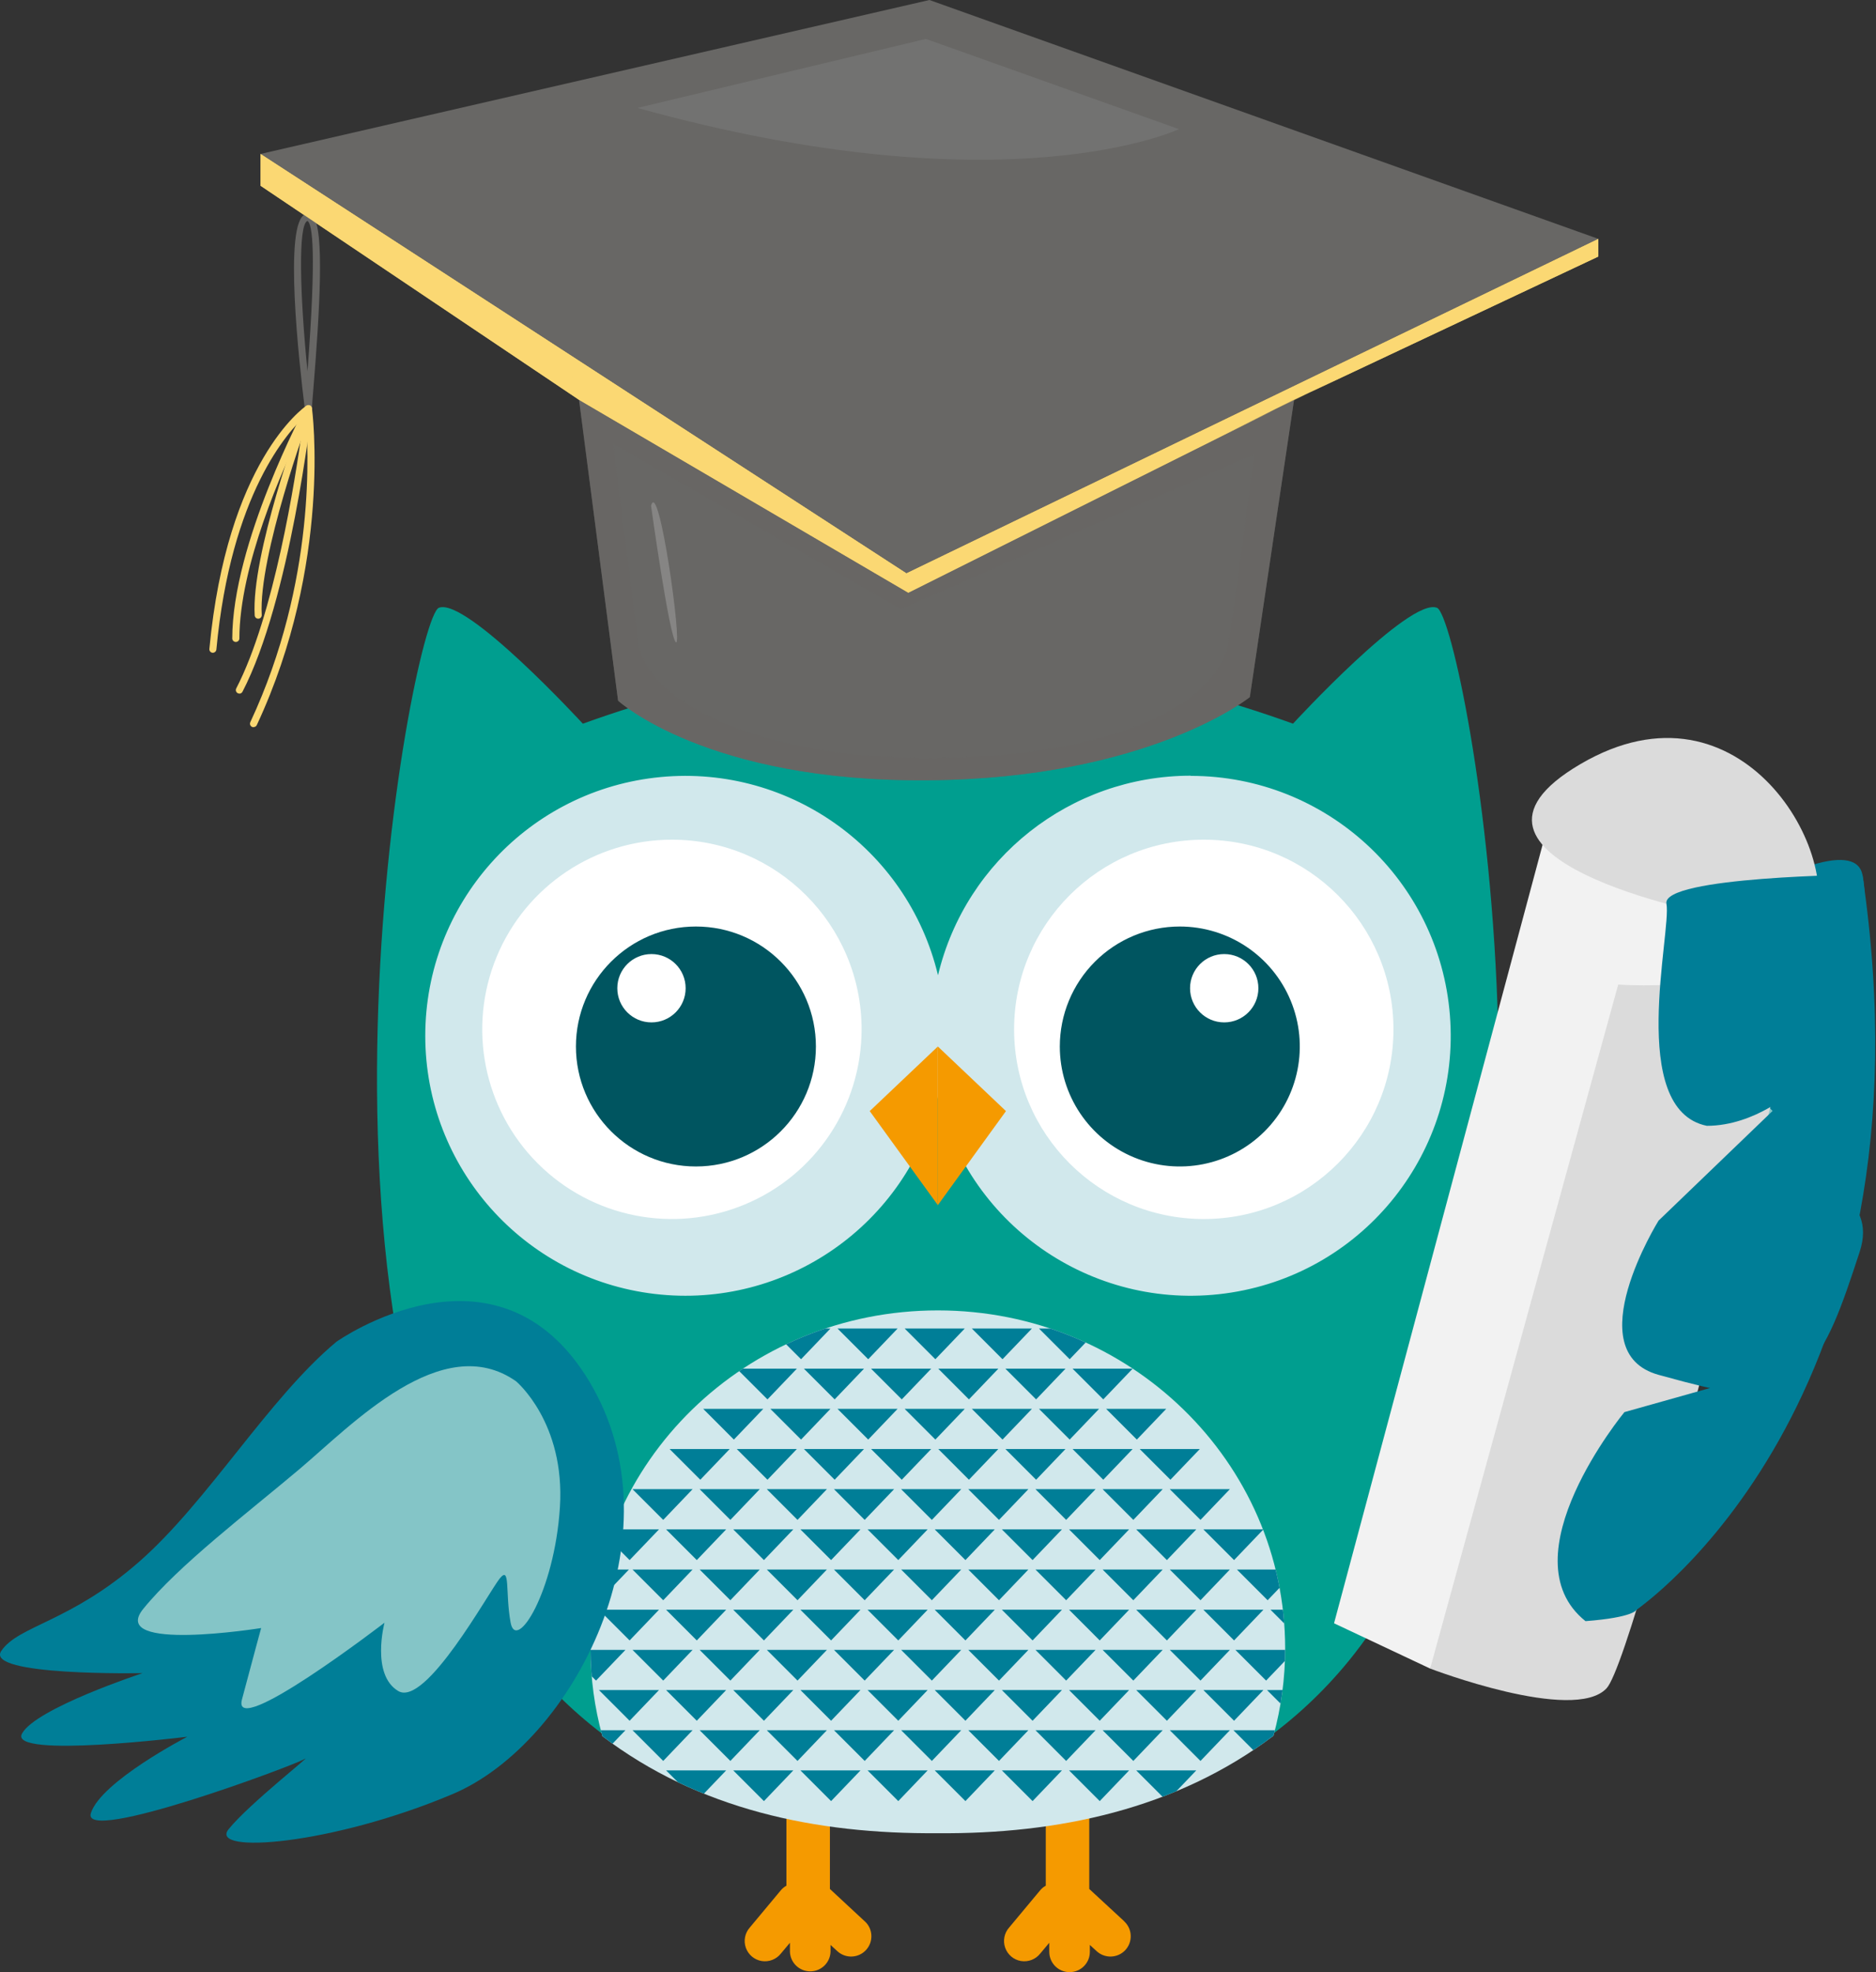 <?xml version="1.0" standalone="no"?><!DOCTYPE svg PUBLIC "-//W3C//DTD SVG 1.1//EN" "http://www.w3.org/Graphics/SVG/1.1/DTD/svg11.dtd"><svg height="635" node-id="1" sillyvg="true" template-height="635" template-width="604" version="1.1" viewBox="0 0 604 635" width="604" xmlns="http://www.w3.org/2000/svg" xmlns:xlink="http://www.w3.org/1999/xlink"><rect x="0" y="0" width="604" height="635" fill="#333333" stroke="none"/><defs node-id="167"><clipPath id="clip-path" node-id="5"><path d="M 410.00 558.88 C 412.50 549.73 413.77 540.29 413.77 530.80 C 413.77 470.67 363.71 421.91 301.95 421.91 C 240.19 421.91 190.13 470.67 190.13 530.80 C 190.13 540.33 191.41 549.81 193.94 559.00 C 224.94 582.56 262.50 590.55 301.94 590.24 C 340.40 590.56 378.68 582.54 410.00 558.88 Z" fill="#000000" fill-rule="nonzero" node-id="170" stroke="none" target-height="168.65" target-width="223.642" target-x="190.13" target-y="421.91"></path></clipPath></defs><g node-id="499"><g node-id="500"><g node-id="501"><path d="M 496.39 524.83 C 493.59 524.42 425.30 416.02 463.39 368.23 C 501.48 320.44 595.00 259.35 599.62 281.59 C 604.24 303.83 587.23 357.00 554.75 367.74 C 522.27 378.48 610.43 367.33 598.75 403.03 C 587.07 438.73 581.40 453.55 544.57 444.85 C 507.74 436.15 531.96 448.61 539.09 476.80 C 546.22 504.99 528.11 529.52 496.39 524.83 Z" fill="#007e97" fill-rule="nonzero" group-id="1,2,3" node-id="179" stroke="none" target-height="270.17" target-width="185.13" target-x="425.3" target-y="259.35"></path><g node-id="502"><path d="M 495.85 467.36 C 493.70 467.00 441.22 383.74 470.49 347.00 C 499.76 310.26 571.65 263.32 575.18 280.41 C 578.71 297.50 570.24 326.23 545.29 334.51 C 520.34 342.79 583.49 346.30 574.51 373.74 C 565.53 401.18 552.39 403.15 524.09 396.47 C 495.79 389.79 516.37 412.69 521.85 434.35 C 527.33 456.01 520.23 471.00 495.85 467.36 Z" fill="#a5d7d3" fill-opacity="0.8" fill-rule="nonzero" group-id="1,2,3,4" node-id="183" stroke="none" target-height="207.68" target-width="142.27" target-x="441.22" target-y="263.32"></path></g><path d="M 278.44 618.63 L 267.20 608.19 L 267.20 579.44 C 267.20 575.57 264.07 572.44 260.20 572.44 C 256.33 572.44 253.20 575.57 253.20 579.44 L 253.20 607.13 C 252.52 607.50 251.92 608.00 251.42 608.59 L 241.42 620.59 C 239.83 622.37 239.34 624.87 240.13 627.11 C 240.92 629.36 242.87 631.00 245.22 631.39 C 247.57 631.77 249.95 630.85 251.42 628.98 L 254.33 625.51 L 254.33 628.44 C 254.47 631.95 257.35 634.72 260.87 634.72 C 264.38 634.72 267.26 631.95 267.40 628.44 L 267.40 626.21 L 269.58 628.21 C 272.23 630.66 276.36 630.51 278.81 627.86 C 281.26 625.21 281.11 621.08 278.46 618.63 Z" fill="#f59a00" fill-rule="nonzero" group-id="1,2,3" node-id="186" stroke="none" target-height="62.284" target-width="41.926" target-x="239.336" target-y="572.44"></path><path d="M 362.00 618.63 L 350.70 608.19 L 350.70 579.44 C 350.70 575.57 347.57 572.44 343.70 572.44 C 339.83 572.44 336.70 575.57 336.70 579.44 L 336.70 607.13 C 336.02 607.50 335.42 608.00 334.92 608.59 L 324.92 620.59 C 323.33 622.37 322.84 624.87 323.63 627.11 C 324.42 629.36 326.37 631.00 328.72 631.39 C 331.07 631.77 333.45 630.85 334.92 628.98 L 337.83 625.51 L 337.83 628.44 C 337.83 632.05 340.75 634.97 344.36 634.97 C 347.97 634.97 350.89 632.05 350.89 628.44 L 350.89 626.21 L 353.07 628.21 C 355.72 630.66 359.85 630.51 362.31 627.87 C 364.76 625.22 364.61 621.08 361.96 618.63 Z" fill="#f59a00" fill-rule="nonzero" group-id="1,2,3" node-id="188" stroke="none" target-height="62.53" target-width="41.924" target-x="322.836" target-y="572.44"></path><path d="M 462.65 195.69 C 453.82 192.20 416.30 233.00 416.30 233.00 C 371.53 216.87 333.19 211.79 302.00 212.20 C 270.76 211.79 232.42 216.87 187.65 233.01 C 187.65 233.01 150.13 192.20 141.30 195.69 C 132.47 199.18 87.54 438.28 171.42 536.87 C 205.70 577.16 252.35 589.87 301.95 589.49 C 350.20 589.88 398.21 577.16 432.48 536.87 C 516.36 438.28 471.48 199.17 462.65 195.69 Z" fill="#009e8f" fill-rule="nonzero" group-id="1,2,3" node-id="190" stroke="none" target-height="397.68" target-width="428.82" target-x="87.54" target-y="192.2"></path><path d="M 383.34 249.75 C 344.63 249.79 311.00 276.36 302.00 314.00 C 292.12 272.74 252.93 245.41 210.80 250.39 C 168.67 255.36 136.92 291.08 136.92 333.50 C 136.92 375.92 168.67 411.64 210.80 416.61 C 252.93 421.59 292.12 394.26 302.00 353.00 C 312.18 395.48 353.31 422.98 396.45 416.16 C 439.60 409.34 470.24 370.49 466.82 326.95 C 463.40 283.40 427.07 249.81 383.39 249.81 Z" fill="#d1e8ec" fill-rule="nonzero" group-id="1,2,3" node-id="192" stroke="none" target-height="177.572" target-width="333.315" target-x="136.923" target-y="245.411"></path><path d="M 326.50 331.42 C 326.50 365.15 353.84 392.49 387.57 392.49 C 421.30 392.49 448.64 365.15 448.64 331.42 C 448.64 297.69 421.30 270.35 387.57 270.35 C 353.84 270.35 326.50 297.69 326.50 331.42 Z" fill="#ffffff" fill-rule="nonzero" group-id="1,2,3" node-id="194" stroke="none" target-height="122.14" target-width="122.14" target-x="326.5" target-y="270.35"></path><path d="M 341.22 336.94 C 341.22 352.57 350.63 366.65 365.07 372.63 C 379.51 378.61 396.12 375.30 407.17 364.25 C 418.22 353.20 421.52 336.58 415.54 322.15 C 409.55 307.72 395.47 298.31 379.84 298.31 C 369.60 298.31 359.77 302.38 352.53 309.63 C 345.29 316.87 341.22 326.70 341.22 336.94 Z" fill="#005560" fill-rule="nonzero" group-id="1,2,3" node-id="196" stroke="none" target-height="80.303" target-width="80.302" target-x="341.217" target-y="298.306"></path><path d="M 383.15 318.18 C 383.15 324.26 388.07 329.18 394.15 329.18 C 400.23 329.18 405.15 324.26 405.15 318.18 C 405.15 312.10 400.23 307.18 394.15 307.18 C 388.07 307.18 383.15 312.10 383.15 318.18 Z" fill="#ffffff" fill-rule="nonzero" group-id="1,2,3" node-id="198" stroke="none" target-height="22" target-width="22" target-x="383.15" target-y="307.18"></path><path d="M 277.40 331.42 C 277.40 356.12 262.52 378.39 239.70 387.84 C 216.88 397.29 190.61 392.07 173.14 374.60 C 155.68 357.13 150.46 330.86 159.91 308.04 C 169.37 285.22 191.64 270.35 216.34 270.35 C 250.06 270.36 277.40 297.70 277.40 331.42 Z" fill="#ffffff" fill-rule="nonzero" group-id="1,2,3" node-id="200" stroke="none" target-height="126.948" target-width="126.944" target-x="150.456" target-y="270.346"></path><path d="M 262.69 336.94 C 262.69 358.27 245.39 375.57 224.06 375.57 C 202.73 375.57 185.43 358.27 185.43 336.94 C 185.43 315.61 202.73 298.31 224.06 298.31 C 245.39 298.31 262.69 315.61 262.69 336.94 Z" fill="#005560" fill-rule="nonzero" group-id="1,2,3" node-id="202" stroke="none" target-height="77.26" target-width="77.26" target-x="185.43" target-y="298.31"></path><path d="M 220.75 318.18 C 220.75 324.26 215.83 329.18 209.75 329.18 C 203.67 329.18 198.75 324.26 198.75 318.18 C 198.75 312.10 203.67 307.18 209.75 307.18 C 215.83 307.18 220.75 312.10 220.75 318.18 Z" fill="#ffffff" fill-rule="nonzero" group-id="1,2,3" node-id="204" stroke="none" target-height="22" target-width="22" target-x="198.75" target-y="307.18"></path><path d="M 280.02 357.74 L 301.95 388.02 L 301.95 336.94 L 280.02 357.74 Z" fill="#f59a00" fill-rule="nonzero" group-id="1,2,3" node-id="206" stroke="none" target-height="51.08" target-width="21.93" target-x="280.02" target-y="336.94"></path><path d="M 301.95 336.94 L 301.95 388.02 L 323.88 357.74 L 301.95 336.94 Z" fill="#f59a00" fill-rule="nonzero" group-id="1,2,3" node-id="208" stroke="none" target-height="51.08" target-width="21.93" target-x="301.95" target-y="336.94"></path><path d="M 410.00 558.88 C 412.50 549.73 413.77 540.29 413.77 530.80 C 413.77 470.67 363.71 421.91 301.95 421.91 C 240.19 421.91 190.13 470.67 190.13 530.80 C 190.13 540.33 191.41 549.81 193.94 559.00 C 224.94 582.56 262.50 590.55 301.94 590.24 C 340.40 590.56 378.68 582.54 410.00 558.88 Z" fill="#d1e8ec" fill-rule="nonzero" group-id="1,2,3" node-id="210" stroke="none" target-height="168.65" target-width="223.642" target-x="190.13" target-y="421.91"></path><g node-id="503"><g clip-path="url(#clip-path)" group-id="1,2,3,5" node-id="212"><path d="M 256.56 466.54 L 237.21 466.54 L 247.10 476.43 L 256.56 466.54 Z" fill="#007e97" fill-rule="nonzero" group-id="1,2,3,5" node-id="214" stroke="none" target-height="9.89" target-width="19.35" target-x="237.21" target-y="466.54"></path><path d="M 278.18 466.54 L 258.83 466.54 L 268.72 476.43 L 278.18 466.54 Z" fill="#007e97" fill-rule="nonzero" group-id="1,2,3,5" node-id="216" stroke="none" target-height="9.89" target-width="19.35" target-x="258.83" target-y="466.54"></path><path d="M 299.81 466.54 L 280.45 466.54 L 290.34 476.43 L 299.81 466.54 Z" fill="#007e97" fill-rule="nonzero" group-id="1,2,3,5" node-id="218" stroke="none" target-height="9.89" target-width="19.36" target-x="280.45" target-y="466.54"></path><path d="M 321.43 466.54 L 302.08 466.54 L 311.96 476.43 L 321.43 466.54 Z" fill="#007e97" fill-rule="nonzero" group-id="1,2,3,5" node-id="220" stroke="none" target-height="9.89" target-width="19.35" target-x="302.08" target-y="466.54"></path><path d="M 343.05 466.54 L 323.70 466.54 L 333.59 476.43 L 343.05 466.54 Z" fill="#007e97" fill-rule="nonzero" group-id="1,2,3,5" node-id="222" stroke="none" target-height="9.89" target-width="19.35" target-x="323.7" target-y="466.54"></path><path d="M 364.67 466.54 L 345.32 466.54 L 355.21 476.43 L 364.67 466.54 Z" fill="#007e97" fill-rule="nonzero" group-id="1,2,3,5" node-id="224" stroke="none" target-height="9.89" target-width="19.35" target-x="345.32" target-y="466.54"></path><path d="M 386.30 466.54 L 366.94 466.54 L 376.83 476.43 L 386.30 466.54 Z" fill="#007e97" fill-rule="nonzero" group-id="1,2,3,5" node-id="226" stroke="none" target-height="9.89" target-width="19.36" target-x="366.94" target-y="466.54"></path><path d="M 234.94 466.54 L 215.58 466.54 L 225.47 476.43 L 234.94 466.54 Z" fill="#007e97" fill-rule="nonzero" group-id="1,2,3,5" node-id="228" stroke="none" target-height="9.89" target-width="19.36" target-x="215.58" target-y="466.54"></path><path d="M 267.37 453.61 L 248.02 453.61 L 257.91 463.50 L 267.37 453.61 Z" fill="#007e97" fill-rule="nonzero" group-id="1,2,3,5" node-id="230" stroke="none" target-height="9.89" target-width="19.35" target-x="248.02" target-y="453.61"></path><path d="M 288.99 453.61 L 269.64 453.61 L 279.53 463.50 L 288.99 453.61 Z" fill="#007e97" fill-rule="nonzero" group-id="1,2,3,5" node-id="232" stroke="none" target-height="9.89" target-width="19.35" target-x="269.64" target-y="453.61"></path><path d="M 310.62 453.61 L 291.26 453.61 L 301.15 463.50 L 310.62 453.61 Z" fill="#007e97" fill-rule="nonzero" group-id="1,2,3,5" node-id="234" stroke="none" target-height="9.89" target-width="19.36" target-x="291.26" target-y="453.61"></path><path d="M 332.24 453.61 L 312.89 453.61 L 322.77 463.50 L 332.24 453.61 Z" fill="#007e97" fill-rule="nonzero" group-id="1,2,3,5" node-id="236" stroke="none" target-height="9.89" target-width="19.35" target-x="312.89" target-y="453.61"></path><path d="M 353.86 453.61 L 334.51 453.61 L 344.40 463.50 L 353.86 453.61 Z" fill="#007e97" fill-rule="nonzero" group-id="1,2,3,5" node-id="238" stroke="none" target-height="9.89" target-width="19.35" target-x="334.51" target-y="453.61"></path><path d="M 375.48 453.61 L 356.13 453.61 L 366.02 463.50 L 375.48 453.61 Z" fill="#007e97" fill-rule="nonzero" group-id="1,2,3,5" node-id="240" stroke="none" target-height="9.89" target-width="19.35" target-x="356.13" target-y="453.61"></path><path d="M 245.75 453.61 L 226.40 453.61 L 236.28 463.50 L 245.75 453.61 Z" fill="#007e97" fill-rule="nonzero" group-id="1,2,3,5" node-id="242" stroke="none" target-height="9.89" target-width="19.35" target-x="226.4" target-y="453.61"></path><path d="M 418.73 453.61 L 399.38 453.61 L 409.27 463.50 L 418.73 453.61 Z" fill="#007e97" fill-rule="nonzero" group-id="1,2,3,5" node-id="244" stroke="none" target-height="9.89" target-width="19.35" target-x="399.38" target-y="453.61"></path><path d="M 245.75 427.74 L 226.40 427.74 L 236.28 437.63 L 245.75 427.74 Z" fill="#007e97" fill-rule="nonzero" group-id="1,2,3,5" node-id="246" stroke="none" target-height="9.89" target-width="19.35" target-x="226.4" target-y="427.74"></path><path d="M 267.37 427.74 L 248.02 427.74 L 257.91 437.63 L 267.37 427.74 Z" fill="#007e97" fill-rule="nonzero" group-id="1,2,3,5" node-id="248" stroke="none" target-height="9.89" target-width="19.35" target-x="248.02" target-y="427.74"></path><path d="M 289.00 427.74 L 269.64 427.74 L 279.53 437.63 L 289.00 427.74 Z" fill="#007e97" fill-rule="nonzero" group-id="1,2,3,5" node-id="250" stroke="none" target-height="9.89" target-width="19.36" target-x="269.64" target-y="427.74"></path><path d="M 310.62 427.74 L 291.26 427.74 L 301.15 437.63 L 310.62 427.74 Z" fill="#007e97" fill-rule="nonzero" group-id="1,2,3,5" node-id="252" stroke="none" target-height="9.89" target-width="19.36" target-x="291.26" target-y="427.74"></path><path d="M 332.24 427.74 L 312.89 427.74 L 322.77 437.63 L 332.24 427.74 Z" fill="#007e97" fill-rule="nonzero" group-id="1,2,3,5" node-id="254" stroke="none" target-height="9.89" target-width="19.35" target-x="312.89" target-y="427.74"></path><path d="M 353.86 427.74 L 334.51 427.74 L 344.40 437.63 L 353.86 427.74 Z" fill="#007e97" fill-rule="nonzero" group-id="1,2,3,5" node-id="256" stroke="none" target-height="9.89" target-width="19.35" target-x="334.51" target-y="427.74"></path><path d="M 375.48 427.74 L 356.13 427.74 L 366.02 437.63 L 375.48 427.74 Z" fill="#007e97" fill-rule="nonzero" group-id="1,2,3,5" node-id="258" stroke="none" target-height="9.89" target-width="19.35" target-x="356.13" target-y="427.74"></path><path d="M 224.12 427.74 L 204.77 427.74 L 214.66 437.63 L 224.12 427.74 Z" fill="#007e97" fill-rule="nonzero" group-id="1,2,3,5" node-id="260" stroke="none" target-height="9.89" target-width="19.35" target-x="204.77" target-y="427.74"></path><path d="M 418.73 427.74 L 399.38 427.74 L 409.27 437.63 L 418.73 427.74 Z" fill="#007e97" fill-rule="nonzero" group-id="1,2,3,5" node-id="262" stroke="none" target-height="9.89" target-width="19.35" target-x="399.38" target-y="427.74"></path><path d="M 397.11 427.74 L 377.76 427.74 L 387.65 437.63 L 397.11 427.74 Z" fill="#007e97" fill-rule="nonzero" group-id="1,2,3,5" node-id="264" stroke="none" target-height="9.89" target-width="19.35" target-x="377.76" target-y="427.74"></path><path d="M 256.56 440.67 L 237.21 440.67 L 247.10 450.56 L 256.56 440.67 Z" fill="#007e97" fill-rule="nonzero" group-id="1,2,3,5" node-id="266" stroke="none" target-height="9.89" target-width="19.35" target-x="237.21" target-y="440.67"></path><path d="M 278.18 440.67 L 258.83 440.67 L 268.72 450.56 L 278.18 440.67 Z" fill="#007e97" fill-rule="nonzero" group-id="1,2,3,5" node-id="268" stroke="none" target-height="9.89" target-width="19.35" target-x="258.83" target-y="440.67"></path><path d="M 299.81 440.67 L 280.45 440.67 L 290.34 450.56 L 299.81 440.67 Z" fill="#007e97" fill-rule="nonzero" group-id="1,2,3,5" node-id="270" stroke="none" target-height="9.89" target-width="19.36" target-x="280.45" target-y="440.67"></path><path d="M 321.43 440.67 L 302.08 440.67 L 311.96 450.56 L 321.43 440.67 Z" fill="#007e97" fill-rule="nonzero" group-id="1,2,3,5" node-id="272" stroke="none" target-height="9.89" target-width="19.35" target-x="302.08" target-y="440.67"></path><path d="M 343.05 440.67 L 323.70 440.67 L 333.59 450.56 L 343.05 440.67 Z" fill="#007e97" fill-rule="nonzero" group-id="1,2,3,5" node-id="274" stroke="none" target-height="9.89" target-width="19.35" target-x="323.7" target-y="440.67"></path><path d="M 364.67 440.67 L 345.32 440.67 L 355.21 450.56 L 364.67 440.67 Z" fill="#007e97" fill-rule="nonzero" group-id="1,2,3,5" node-id="276" stroke="none" target-height="9.89" target-width="19.35" target-x="345.32" target-y="440.67"></path><path d="M 234.94 440.67 L 215.58 440.67 L 225.47 450.56 L 234.94 440.67 Z" fill="#007e97" fill-rule="nonzero" group-id="1,2,3,5" node-id="278" stroke="none" target-height="9.89" target-width="19.36" target-x="215.58" target-y="440.67"></path><path d="M 429.54 440.67 L 410.19 440.67 L 420.08 450.56 L 429.54 440.67 Z" fill="#007e97" fill-rule="nonzero" group-id="1,2,3,5" node-id="280" stroke="none" target-height="9.89" target-width="19.35" target-x="410.19" target-y="440.67"></path><path d="M 407.92 440.67 L 388.57 440.67 L 398.46 450.56 L 407.92 440.67 Z" fill="#007e97" fill-rule="nonzero" group-id="1,2,3,5" node-id="282" stroke="none" target-height="9.89" target-width="19.35" target-x="388.57" target-y="440.67"></path><path d="M 255.42 518.28 L 236.07 518.28 L 245.96 528.17 L 255.42 518.28 Z" fill="#007e97" fill-rule="nonzero" group-id="1,2,3,5" node-id="284" stroke="none" target-height="9.89" target-width="19.35" target-x="236.07" target-y="518.28"></path><path d="M 277.04 518.28 L 257.69 518.28 L 267.58 528.17 L 277.04 518.28 Z" fill="#007e97" fill-rule="nonzero" group-id="1,2,3,5" node-id="286" stroke="none" target-height="9.89" target-width="19.35" target-x="257.69" target-y="518.28"></path><path d="M 298.67 518.28 L 279.32 518.28 L 289.21 528.17 L 298.67 518.28 Z" fill="#007e97" fill-rule="nonzero" group-id="1,2,3,5" node-id="288" stroke="none" target-height="9.89" target-width="19.35" target-x="279.32" target-y="518.28"></path><path d="M 320.29 518.28 L 300.94 518.28 L 310.83 528.17 L 320.29 518.28 Z" fill="#007e97" fill-rule="nonzero" group-id="1,2,3,5" node-id="290" stroke="none" target-height="9.89" target-width="19.35" target-x="300.94" target-y="518.28"></path><path d="M 341.91 518.28 L 322.56 518.28 L 332.45 528.17 L 341.91 518.28 Z" fill="#007e97" fill-rule="nonzero" group-id="1,2,3,5" node-id="292" stroke="none" target-height="9.89" target-width="19.35" target-x="322.56" target-y="518.28"></path><path d="M 363.54 518.28 L 344.19 518.28 L 354.07 528.17 L 363.54 518.28 Z" fill="#007e97" fill-rule="nonzero" group-id="1,2,3,5" node-id="294" stroke="none" target-height="9.89" target-width="19.35" target-x="344.19" target-y="518.28"></path><path d="M 385.16 518.28 L 365.81 518.28 L 375.70 528.17 L 385.16 518.28 Z" fill="#007e97" fill-rule="nonzero" group-id="1,2,3,5" node-id="296" stroke="none" target-height="9.89" target-width="19.35" target-x="365.81" target-y="518.28"></path><path d="M 233.80 518.28 L 214.45 518.28 L 224.34 528.17 L 233.80 518.28 Z" fill="#007e97" fill-rule="nonzero" group-id="1,2,3,5" node-id="298" stroke="none" target-height="9.89" target-width="19.35" target-x="214.45" target-y="518.28"></path><path d="M 212.18 518.28 L 192.82 518.28 L 202.71 528.17 L 212.18 518.28 Z" fill="#007e97" fill-rule="nonzero" group-id="1,2,3,5" node-id="300" stroke="none" target-height="9.89" target-width="19.36" target-x="192.82" target-y="518.28"></path><path d="M 428.41 518.28 L 409.05 518.28 L 418.94 528.17 L 428.41 518.28 Z" fill="#007e97" fill-rule="nonzero" group-id="1,2,3,5" node-id="302" stroke="none" target-height="9.89" target-width="19.36" target-x="409.05" target-y="518.28"></path><path d="M 406.78 518.28 L 387.43 518.28 L 397.32 528.17 L 406.78 518.28 Z" fill="#007e97" fill-rule="nonzero" group-id="1,2,3,5" node-id="304" stroke="none" target-height="9.89" target-width="19.35" target-x="387.43" target-y="518.28"></path><path d="M 202.50 505.34 L 183.15 505.34 L 193.03 515.23 L 202.50 505.34 Z" fill="#007e97" fill-rule="nonzero" group-id="1,2,3,5" node-id="306" stroke="none" target-height="9.89" target-width="19.35" target-x="183.15" target-y="505.34"></path><path d="M 266.23 505.34 L 246.88 505.34 L 256.77 515.23 L 266.23 505.34 Z" fill="#007e97" fill-rule="nonzero" group-id="1,2,3,5" node-id="308" stroke="none" target-height="9.89" target-width="19.35" target-x="246.88" target-y="505.34"></path><path d="M 287.86 505.34 L 268.50 505.34 L 278.39 515.23 L 287.86 505.34 Z" fill="#007e97" fill-rule="nonzero" group-id="1,2,3,5" node-id="310" stroke="none" target-height="9.89" target-width="19.36" target-x="268.5" target-y="505.34"></path><path d="M 309.48 505.34 L 290.13 505.34 L 300.02 515.23 L 309.48 505.34 Z" fill="#007e97" fill-rule="nonzero" group-id="1,2,3,5" node-id="312" stroke="none" target-height="9.89" target-width="19.35" target-x="290.13" target-y="505.34"></path><path d="M 331.10 505.34 L 311.75 505.34 L 321.64 515.23 L 331.10 505.34 Z" fill="#007e97" fill-rule="nonzero" group-id="1,2,3,5" node-id="314" stroke="none" target-height="9.89" target-width="19.35" target-x="311.75" target-y="505.34"></path><path d="M 352.73 505.34 L 333.37 505.34 L 343.26 515.23 L 352.73 505.34 Z" fill="#007e97" fill-rule="nonzero" group-id="1,2,3,5" node-id="316" stroke="none" target-height="9.89" target-width="19.36" target-x="333.37" target-y="505.34"></path><path d="M 374.35 505.34 L 355.00 505.34 L 364.89 515.23 L 374.35 505.34 Z" fill="#007e97" fill-rule="nonzero" group-id="1,2,3,5" node-id="318" stroke="none" target-height="9.89" target-width="19.35" target-x="355" target-y="505.34"></path><path d="M 395.97 505.34 L 376.62 505.34 L 386.51 515.23 L 395.97 505.34 Z" fill="#007e97" fill-rule="nonzero" group-id="1,2,3,5" node-id="320" stroke="none" target-height="9.89" target-width="19.35" target-x="376.62" target-y="505.34"></path><path d="M 244.61 505.34 L 225.26 505.34 L 235.15 515.23 L 244.61 505.34 Z" fill="#007e97" fill-rule="nonzero" group-id="1,2,3,5" node-id="322" stroke="none" target-height="9.89" target-width="19.35" target-x="225.26" target-y="505.34"></path><path d="M 222.99 505.34 L 203.64 505.34 L 213.53 515.23 L 222.99 505.34 Z" fill="#007e97" fill-rule="nonzero" group-id="1,2,3,5" node-id="324" stroke="none" target-height="9.89" target-width="19.35" target-x="203.64" target-y="505.34"></path><path d="M 417.60 505.34 L 398.24 505.34 L 408.13 515.23 L 417.60 505.34 Z" fill="#007e97" fill-rule="nonzero" group-id="1,2,3,5" node-id="326" stroke="none" target-height="9.89" target-width="19.36" target-x="398.24" target-y="505.34"></path><path d="M 201.37 479.47 L 182.01 479.47 L 191.90 489.36 L 201.37 479.47 Z" fill="#007e97" fill-rule="nonzero" group-id="1,2,3,5" node-id="328" stroke="none" target-height="9.89" target-width="19.36" target-x="182.01" target-y="479.47"></path><path d="M 244.61 479.47 L 225.26 479.47 L 235.15 489.36 L 244.61 479.47 Z" fill="#007e97" fill-rule="nonzero" group-id="1,2,3,5" node-id="330" stroke="none" target-height="9.89" target-width="19.35" target-x="225.26" target-y="479.47"></path><path d="M 266.23 479.47 L 246.88 479.47 L 256.77 489.36 L 266.23 479.47 Z" fill="#007e97" fill-rule="nonzero" group-id="1,2,3,5" node-id="332" stroke="none" target-height="9.89" target-width="19.35" target-x="246.88" target-y="479.47"></path><path d="M 287.86 479.47 L 268.51 479.47 L 278.39 489.36 L 287.86 479.47 Z" fill="#007e97" fill-rule="nonzero" group-id="1,2,3,5" node-id="334" stroke="none" target-height="9.89" target-width="19.35" target-x="268.51" target-y="479.47"></path><path d="M 309.48 479.47 L 290.13 479.47 L 300.02 489.36 L 309.48 479.47 Z" fill="#007e97" fill-rule="nonzero" group-id="1,2,3,5" node-id="336" stroke="none" target-height="9.89" target-width="19.35" target-x="290.13" target-y="479.47"></path><path d="M 331.10 479.47 L 311.75 479.47 L 321.64 489.36 L 331.10 479.47 Z" fill="#007e97" fill-rule="nonzero" group-id="1,2,3,5" node-id="338" stroke="none" target-height="9.89" target-width="19.35" target-x="311.75" target-y="479.47"></path><path d="M 352.73 479.47 L 333.38 479.47 L 343.26 489.36 L 352.73 479.47 Z" fill="#007e97" fill-rule="nonzero" group-id="1,2,3,5" node-id="340" stroke="none" target-height="9.89" target-width="19.35" target-x="333.38" target-y="479.47"></path><path d="M 374.35 479.47 L 355.00 479.47 L 364.89 489.36 L 374.35 479.47 Z" fill="#007e97" fill-rule="nonzero" group-id="1,2,3,5" node-id="342" stroke="none" target-height="9.89" target-width="19.35" target-x="355" target-y="479.47"></path><path d="M 222.99 479.47 L 203.64 479.47 L 213.53 489.36 L 222.99 479.47 Z" fill="#007e97" fill-rule="nonzero" group-id="1,2,3,5" node-id="344" stroke="none" target-height="9.89" target-width="19.35" target-x="203.64" target-y="479.47"></path><path d="M 395.97 479.47 L 376.62 479.47 L 386.51 489.36 L 395.97 479.47 Z" fill="#007e97" fill-rule="nonzero" group-id="1,2,3,5" node-id="346" stroke="none" target-height="9.89" target-width="19.35" target-x="376.62" target-y="479.47"></path><path d="M 255.42 492.41 L 236.07 492.41 L 245.96 502.30 L 255.42 492.41 Z" fill="#007e97" fill-rule="nonzero" group-id="1,2,3,5" node-id="348" stroke="none" target-height="9.89" target-width="19.35" target-x="236.07" target-y="492.41"></path><path d="M 277.04 492.41 L 257.69 492.41 L 267.58 502.30 L 277.04 492.41 Z" fill="#007e97" fill-rule="nonzero" group-id="1,2,3,5" node-id="350" stroke="none" target-height="9.89" target-width="19.35" target-x="257.69" target-y="492.41"></path><path d="M 298.67 492.41 L 279.32 492.41 L 289.21 502.30 L 298.67 492.41 Z" fill="#007e97" fill-rule="nonzero" group-id="1,2,3,5" node-id="352" stroke="none" target-height="9.89" target-width="19.35" target-x="279.32" target-y="492.41"></path><path d="M 320.29 492.41 L 300.94 492.41 L 310.83 502.30 L 320.29 492.41 Z" fill="#007e97" fill-rule="nonzero" group-id="1,2,3,5" node-id="354" stroke="none" target-height="9.89" target-width="19.35" target-x="300.94" target-y="492.41"></path><path d="M 341.91 492.41 L 322.56 492.41 L 332.45 502.30 L 341.91 492.41 Z" fill="#007e97" fill-rule="nonzero" group-id="1,2,3,5" node-id="356" stroke="none" target-height="9.89" target-width="19.35" target-x="322.56" target-y="492.41"></path><path d="M 363.54 492.41 L 344.19 492.41 L 354.07 502.30 L 363.54 492.41 Z" fill="#007e97" fill-rule="nonzero" group-id="1,2,3,5" node-id="358" stroke="none" target-height="9.89" target-width="19.35" target-x="344.19" target-y="492.41"></path><path d="M 385.16 492.41 L 365.81 492.41 L 375.70 502.30 L 385.16 492.41 Z" fill="#007e97" fill-rule="nonzero" group-id="1,2,3,5" node-id="360" stroke="none" target-height="9.89" target-width="19.35" target-x="365.81" target-y="492.41"></path><path d="M 233.80 492.41 L 214.45 492.41 L 224.34 502.30 L 233.80 492.41 Z" fill="#007e97" fill-rule="nonzero" group-id="1,2,3,5" node-id="362" stroke="none" target-height="9.89" target-width="19.35" target-x="214.45" target-y="492.41"></path><path d="M 212.18 492.41 L 192.82 492.41 L 202.71 502.30 L 212.18 492.41 Z" fill="#007e97" fill-rule="nonzero" group-id="1,2,3,5" node-id="364" stroke="none" target-height="9.89" target-width="19.36" target-x="192.82" target-y="492.41"></path><path d="M 428.41 492.41 L 409.05 492.41 L 418.94 502.30 L 428.41 492.41 Z" fill="#007e97" fill-rule="nonzero" group-id="1,2,3,5" node-id="366" stroke="none" target-height="9.89" target-width="19.36" target-x="409.05" target-y="492.41"></path><path d="M 406.78 492.41 L 387.43 492.41 L 397.32 502.30 L 406.78 492.41 Z" fill="#007e97" fill-rule="nonzero" group-id="1,2,3,5" node-id="368" stroke="none" target-height="9.89" target-width="19.35" target-x="387.43" target-y="492.41"></path><path d="M 233.80 570.01 L 214.45 570.01 L 224.34 579.90 L 233.80 570.01 Z" fill="#007e97" fill-rule="nonzero" group-id="1,2,3,5" node-id="370" stroke="none" target-height="9.89" target-width="19.35" target-x="214.45" target-y="570.01"></path><path d="M 255.42 570.01 L 236.07 570.01 L 245.96 579.90 L 255.42 570.01 Z" fill="#007e97" fill-rule="nonzero" group-id="1,2,3,5" node-id="372" stroke="none" target-height="9.89" target-width="19.35" target-x="236.07" target-y="570.01"></path><path d="M 277.05 570.01 L 257.70 570.01 L 267.58 579.90 L 277.05 570.01 Z" fill="#007e97" fill-rule="nonzero" group-id="1,2,3,5" node-id="374" stroke="none" target-height="9.89" target-width="19.35" target-x="257.7" target-y="570.01"></path><path d="M 298.67 570.01 L 279.32 570.01 L 289.21 579.90 L 298.67 570.01 Z" fill="#007e97" fill-rule="nonzero" group-id="1,2,3,5" node-id="376" stroke="none" target-height="9.89" target-width="19.35" target-x="279.32" target-y="570.01"></path><path d="M 320.29 570.01 L 300.94 570.01 L 310.83 579.90 L 320.29 570.01 Z" fill="#007e97" fill-rule="nonzero" group-id="1,2,3,5" node-id="378" stroke="none" target-height="9.89" target-width="19.35" target-x="300.94" target-y="570.01"></path><path d="M 341.92 570.01 L 322.56 570.01 L 332.45 579.90 L 341.92 570.01 Z" fill="#007e97" fill-rule="nonzero" group-id="1,2,3,5" node-id="380" stroke="none" target-height="9.89" target-width="19.36" target-x="322.56" target-y="570.01"></path><path d="M 363.54 570.01 L 344.19 570.01 L 354.07 579.90 L 363.54 570.01 Z" fill="#007e97" fill-rule="nonzero" group-id="1,2,3,5" node-id="382" stroke="none" target-height="9.89" target-width="19.35" target-x="344.19" target-y="570.01"></path><path d="M 385.16 570.01 L 365.81 570.01 L 375.70 579.90 L 385.16 570.01 Z" fill="#007e97" fill-rule="nonzero" group-id="1,2,3,5" node-id="384" stroke="none" target-height="9.89" target-width="19.35" target-x="365.81" target-y="570.01"></path><path d="M 416.46 557.08 L 397.11 557.08 L 407.00 566.97 L 416.46 557.08 Z" fill="#007e97" fill-rule="nonzero" group-id="1,2,3,5" node-id="386" stroke="none" target-height="9.89" target-width="19.35" target-x="397.11" target-y="557.08"></path><path d="M 244.61 557.08 L 225.26 557.08 L 235.15 566.97 L 244.61 557.08 Z" fill="#007e97" fill-rule="nonzero" group-id="1,2,3,5" node-id="388" stroke="none" target-height="9.89" target-width="19.35" target-x="225.26" target-y="557.08"></path><path d="M 266.23 557.08 L 246.88 557.08 L 256.77 566.97 L 266.23 557.08 Z" fill="#007e97" fill-rule="nonzero" group-id="1,2,3,5" node-id="390" stroke="none" target-height="9.89" target-width="19.35" target-x="246.88" target-y="557.08"></path><path d="M 287.86 557.08 L 268.51 557.08 L 278.40 566.97 L 287.86 557.08 Z" fill="#007e97" fill-rule="nonzero" group-id="1,2,3,5" node-id="392" stroke="none" target-height="9.89" target-width="19.35" target-x="268.51" target-y="557.08"></path><path d="M 309.48 557.08 L 290.13 557.08 L 300.02 566.97 L 309.48 557.08 Z" fill="#007e97" fill-rule="nonzero" group-id="1,2,3,5" node-id="394" stroke="none" target-height="9.89" target-width="19.35" target-x="290.13" target-y="557.08"></path><path d="M 331.10 557.08 L 311.75 557.08 L 321.64 566.97 L 331.10 557.08 Z" fill="#007e97" fill-rule="nonzero" group-id="1,2,3,5" node-id="396" stroke="none" target-height="9.89" target-width="19.35" target-x="311.75" target-y="557.08"></path><path d="M 352.73 557.08 L 333.38 557.08 L 343.26 566.97 L 352.73 557.08 Z" fill="#007e97" fill-rule="nonzero" group-id="1,2,3,5" node-id="398" stroke="none" target-height="9.89" target-width="19.35" target-x="333.38" target-y="557.08"></path><path d="M 374.35 557.08 L 355.00 557.08 L 364.89 566.97 L 374.35 557.08 Z" fill="#007e97" fill-rule="nonzero" group-id="1,2,3,5" node-id="400" stroke="none" target-height="9.89" target-width="19.35" target-x="355" target-y="557.08"></path><path d="M 222.99 557.08 L 203.64 557.08 L 213.53 566.97 L 222.99 557.08 Z" fill="#007e97" fill-rule="nonzero" group-id="1,2,3,5" node-id="402" stroke="none" target-height="9.89" target-width="19.35" target-x="203.64" target-y="557.08"></path><path d="M 201.37 557.08 L 182.01 557.08 L 191.90 566.97 L 201.37 557.08 Z" fill="#007e97" fill-rule="nonzero" group-id="1,2,3,5" node-id="404" stroke="none" target-height="9.89" target-width="19.36" target-x="182.01" target-y="557.08"></path><path d="M 395.98 557.08 L 376.62 557.08 L 386.51 566.97 L 395.98 557.08 Z" fill="#007e97" fill-rule="nonzero" group-id="1,2,3,5" node-id="406" stroke="none" target-height="9.89" target-width="19.36" target-x="376.62" target-y="557.08"></path><path d="M 417.10 531.21 L 397.75 531.21 L 407.64 541.10 L 417.10 531.21 Z" fill="#007e97" fill-rule="nonzero" group-id="1,2,3,5" node-id="408" stroke="none" target-height="9.89" target-width="19.35" target-x="397.75" target-y="531.21"></path><path d="M 222.99 531.21 L 203.64 531.21 L 213.53 541.10 L 222.99 531.21 Z" fill="#007e97" fill-rule="nonzero" group-id="1,2,3,5" node-id="410" stroke="none" target-height="9.89" target-width="19.35" target-x="203.64" target-y="531.21"></path><path d="M 244.61 531.21 L 225.26 531.21 L 235.15 541.10 L 244.61 531.21 Z" fill="#007e97" fill-rule="nonzero" group-id="1,2,3,5" node-id="412" stroke="none" target-height="9.89" target-width="19.35" target-x="225.26" target-y="531.21"></path><path d="M 266.24 531.21 L 246.89 531.21 L 256.77 541.10 L 266.24 531.21 Z" fill="#007e97" fill-rule="nonzero" group-id="1,2,3,5" node-id="414" stroke="none" target-height="9.89" target-width="19.35" target-x="246.89" target-y="531.21"></path><path d="M 287.86 531.21 L 268.51 531.21 L 278.39 541.10 L 287.86 531.21 Z" fill="#007e97" fill-rule="nonzero" group-id="1,2,3,5" node-id="416" stroke="none" target-height="9.89" target-width="19.35" target-x="268.51" target-y="531.21"></path><path d="M 309.48 531.21 L 290.13 531.21 L 300.02 541.10 L 309.48 531.21 Z" fill="#007e97" fill-rule="nonzero" group-id="1,2,3,5" node-id="418" stroke="none" target-height="9.89" target-width="19.35" target-x="290.13" target-y="531.21"></path><path d="M 331.11 531.21 L 311.75 531.21 L 321.64 541.10 L 331.11 531.21 Z" fill="#007e97" fill-rule="nonzero" group-id="1,2,3,5" node-id="420" stroke="none" target-height="9.89" target-width="19.36" target-x="311.75" target-y="531.21"></path><path d="M 352.73 531.21 L 333.38 531.21 L 343.26 541.10 L 352.73 531.21 Z" fill="#007e97" fill-rule="nonzero" group-id="1,2,3,5" node-id="422" stroke="none" target-height="9.89" target-width="19.35" target-x="333.38" target-y="531.21"></path><path d="M 201.37 531.21 L 182.01 531.21 L 191.90 541.10 L 201.37 531.21 Z" fill="#007e97" fill-rule="nonzero" group-id="1,2,3,5" node-id="424" stroke="none" target-height="9.89" target-width="19.36" target-x="182.01" target-y="531.21"></path><path d="M 395.98 531.21 L 376.62 531.21 L 386.51 541.10 L 395.98 531.21 Z" fill="#007e97" fill-rule="nonzero" group-id="1,2,3,5" node-id="426" stroke="none" target-height="9.89" target-width="19.36" target-x="376.62" target-y="531.21"></path><path d="M 374.35 531.21 L 355.00 531.21 L 364.89 541.10 L 374.35 531.21 Z" fill="#007e97" fill-rule="nonzero" group-id="1,2,3,5" node-id="428" stroke="none" target-height="9.89" target-width="19.35" target-x="355" target-y="531.21"></path><path d="M 233.80 544.14 L 214.45 544.14 L 224.34 554.03 L 233.80 544.14 Z" fill="#007e97" fill-rule="nonzero" group-id="1,2,3,5" node-id="430" stroke="none" target-height="9.89" target-width="19.35" target-x="214.45" target-y="544.14"></path><path d="M 255.42 544.14 L 236.07 544.14 L 245.96 554.03 L 255.42 544.14 Z" fill="#007e97" fill-rule="nonzero" group-id="1,2,3,5" node-id="432" stroke="none" target-height="9.89" target-width="19.35" target-x="236.07" target-y="544.14"></path><path d="M 277.05 544.14 L 257.70 544.14 L 267.58 554.03 L 277.05 544.14 Z" fill="#007e97" fill-rule="nonzero" group-id="1,2,3,5" node-id="434" stroke="none" target-height="9.89" target-width="19.35" target-x="257.7" target-y="544.14"></path><path d="M 298.67 544.14 L 279.32 544.14 L 289.21 554.03 L 298.67 544.14 Z" fill="#007e97" fill-rule="nonzero" group-id="1,2,3,5" node-id="436" stroke="none" target-height="9.89" target-width="19.35" target-x="279.32" target-y="544.14"></path><path d="M 320.29 544.14 L 300.94 544.14 L 310.83 554.03 L 320.29 544.14 Z" fill="#007e97" fill-rule="nonzero" group-id="1,2,3,5" node-id="438" stroke="none" target-height="9.89" target-width="19.35" target-x="300.94" target-y="544.14"></path><path d="M 341.92 544.14 L 322.56 544.14 L 332.45 554.03 L 341.92 544.14 Z" fill="#007e97" fill-rule="nonzero" group-id="1,2,3,5" node-id="440" stroke="none" target-height="9.89" target-width="19.36" target-x="322.56" target-y="544.14"></path><path d="M 363.54 544.14 L 344.19 544.14 L 354.07 554.03 L 363.54 544.14 Z" fill="#007e97" fill-rule="nonzero" group-id="1,2,3,5" node-id="442" stroke="none" target-height="9.89" target-width="19.35" target-x="344.19" target-y="544.14"></path><path d="M 212.18 544.14 L 192.83 544.14 L 202.71 554.03 L 212.18 544.14 Z" fill="#007e97" fill-rule="nonzero" group-id="1,2,3,5" node-id="444" stroke="none" target-height="9.89" target-width="19.35" target-x="192.83" target-y="544.14"></path><path d="M 427.27 544.14 L 407.92 544.14 L 417.81 554.03 L 427.27 544.14 Z" fill="#007e97" fill-rule="nonzero" group-id="1,2,3,5" node-id="446" stroke="none" target-height="9.89" target-width="19.35" target-x="407.92" target-y="544.14"></path><path d="M 406.78 544.14 L 387.43 544.14 L 397.32 554.03 L 406.78 544.14 Z" fill="#007e97" fill-rule="nonzero" group-id="1,2,3,5" node-id="448" stroke="none" target-height="9.89" target-width="19.35" target-x="387.43" target-y="544.14"></path><path d="M 385.16 544.14 L 365.81 544.14 L 375.70 554.03 L 385.16 544.14 Z" fill="#007e97" fill-rule="nonzero" group-id="1,2,3,5" node-id="450" stroke="none" target-height="9.89" target-width="19.35" target-x="365.81" target-y="544.14"></path></g></g><path d="M 186.45 128.75 L 199.00 225.60 C 199.00 225.60 227.49 251.80 298.71 251.23 C 369.93 250.66 402.39 224.45 402.39 224.45 L 416.63 128.75 L 292.41 190.84 Z" fill="#686765" fill-rule="nonzero" group-id="1,2,3" node-id="453" stroke="none" target-height="123.05" target-width="230.18" target-x="186.45" target-y="128.75"></path><path d="M 83.91 49.56 L 83.91 59.81 L 186.45 128.75 L 292.41 190.84 L 416.60 128.75 L 514.59 82.60 L 514.59 76.91 L 291.84 184.58 L 83.91 49.56 Z" fill="#fbd873" fill-rule="nonzero" group-id="1,2,3" node-id="455" stroke="none" target-height="141.28" target-width="430.68" target-x="83.91" target-y="49.56"></path><path d="M 83.91 49.56 L 291.84 184.58 L 514.59 76.91 L 299.24 0.00 L 83.91 49.56 Z" fill="#686765" fill-rule="nonzero" group-id="1,2,3" node-id="457" stroke="none" target-height="184.58" target-width="430.68" target-x="83.91" target-y="0"></path><path d="M 99.28 132.73 C 98.71 132.73 98.22 132.30 98.15 131.73 C 96.39 117.61 91.15 71.36 98.35 68.98 C 99.21 68.61 100.21 68.88 100.76 69.64 C 104.53 73.73 102.93 100.22 100.86 125.64 C 100.61 128.64 100.42 131.09 100.42 131.64 C 100.42 132.24 99.95 132.73 99.36 132.77 Z M 99.00 71.13 C 95.90 72.20 96.57 95.26 99.00 119.52 C 101.91 81.37 100.61 72.07 99.00 71.13 Z" fill="#686765" fill-rule="nonzero" group-id="1,2,3" node-id="459" stroke="none" target-height="64.161" target-width="13.38" target-x="91.15" target-y="68.609"></path><path d="M 81.63 234.14 C 81.46 234.14 81.29 234.10 81.14 234.03 C 80.57 233.76 80.33 233.09 80.59 232.52 C 101.85 187.04 99.31 143.63 98.38 133.82 C 92.88 138.75 74.38 158.82 69.66 209.17 C 69.57 209.78 69.03 210.22 68.41 210.17 C 67.79 210.10 67.35 209.55 67.41 208.93 C 73.09 148.70 97.62 131.32 98.66 130.62 C 98.98 130.39 99.40 130.35 99.76 130.51 C 100.12 130.67 100.38 131.01 100.44 131.40 C 100.50 131.89 107.03 181.33 82.68 233.45 C 82.50 233.84 82.11 234.09 81.68 234.10 Z" fill="#fbd873" fill-rule="nonzero" group-id="1,2,3" node-id="461" stroke="none" target-height="103.791" target-width="39.684" target-x="67.346" target-y="130.351"></path><path d="M 77.07 223.31 C 76.89 223.31 76.70 223.27 76.54 223.18 C 76.27 223.04 76.07 222.80 75.98 222.52 C 75.89 222.23 75.92 221.92 76.06 221.65 C 88.21 198.25 95.06 154.52 97.32 138.01 C 91.05 150.85 77.07 182.16 77.07 205.65 C 77.01 206.24 76.52 206.69 75.92 206.69 C 75.33 206.69 74.84 206.24 74.78 205.65 C 74.78 174.96 98.05 131.49 98.28 131.05 C 98.55 130.58 99.10 130.36 99.62 130.51 C 100.14 130.67 100.48 131.18 100.42 131.72 C 100.35 132.33 93.42 193.23 78.07 222.72 C 77.88 223.10 77.49 223.33 77.07 223.33 Z" fill="#fbd873" fill-rule="nonzero" group-id="1,2,3" node-id="463" stroke="none" target-height="92.971" target-width="25.697" target-x="74.78" target-y="130.36"></path><path d="M 83.14 199.20 C 82.53 199.21 82.03 198.73 82.00 198.12 C 80.85 178.74 96.59 135.69 97.25 133.86 C 97.47 133.27 98.12 132.97 98.72 133.19 C 99.31 133.40 99.61 134.06 99.39 134.65 C 99.23 135.09 83.16 179.09 84.27 197.99 C 84.29 198.29 84.19 198.59 83.99 198.82 C 83.79 199.04 83.50 199.18 83.20 199.20 Z" fill="#fbd873" fill-rule="nonzero" group-id="1,2,3" node-id="465" stroke="none" target-height="66.239" target-width="18.758" target-x="80.85" target-y="132.967"></path><path d="M 205.24 34.75 L 298.10 12.53 L 379.57 41.58 C 379.57 41.58 324.31 67.78 205.24 34.75 Z" fill="#727271" fill-rule="nonzero" group-id="1,2,3" node-id="467" stroke="none" target-height="55.25" target-width="174.33" target-x="205.24" target-y="12.53"></path><g node-id="504"><path d="M 292.41 190.84 L 186.41 128.75 L 199.00 225.60 C 199.00 225.60 227.49 251.80 298.71 251.23 C 369.93 250.66 402.39 224.45 402.39 224.45 L 416.63 128.75 Z M 395.71 205.66 C 391.91 230.72 348.24 244.77 295.07 244.02 C 241.90 243.27 207.72 225.02 205.43 206.41 C 203.14 187.80 197.43 142.99 197.43 142.99 L 290.10 196.16 L 403.66 146.41 C 403.66 146.41 399.51 180.59 395.71 205.66 Z" fill="#686765" fill-opacity="0.5" fill-rule="nonzero" group-id="1,2,3,6" node-id="471" stroke="none" target-height="123.05" target-width="230.22" target-x="186.41" target-y="128.75"></path></g><g node-id="505"><path d="M 295.44 184.76 L 511.54 80.00 L 511.54 82.60 L 421.66 126.37 L 514.59 82.60 L 514.59 76.91 L 291.84 184.58 L 83.90 49.56 L 83.90 59.82 L 186.45 128.75 L 292.45 190.84 L 410.55 131.84 L 295.48 187.84 Z M 87.32 59.44 L 86.56 54.50 L 288.61 184.39 L 288.99 188.19 Z" fill="#fbd873" fill-rule="nonzero" group-id="1,2,3,7" node-id="476" stroke="none" target-height="141.28" target-width="430.69" target-x="83.9" target-y="49.56"></path></g><path d="M 416.60 128.75 L 410.51 131.80 L 421.66 126.37 L 416.60 128.75 Z" fill="#fbd873" fill-rule="nonzero" group-id="1,2,3" node-id="479" stroke="none" target-height="5.43" target-width="11.15" target-x="410.51" target-y="126.37"></path><g node-id="506"><path d="M 209.62 162.87 C 209.62 162.87 215.50 205.26 217.62 206.80 C 219.74 208.34 212.09 153.27 209.62 162.87 Z" fill="#ffffff" fill-opacity="0.2" fill-rule="nonzero" group-id="1,2,3,8" node-id="483" stroke="none" target-height="55.07" target-width="10.12" target-x="209.62" target-y="153.27"></path></g><path d="M 73.63 588.91 C 66.97 597.11 106.90 594.04 145.73 577.64 C 184.56 561.24 219.44 494.27 189.73 444.78 C 160.02 395.29 108.33 432.00 108.33 432.00 C 86.46 450.20 67.00 483.38 44.79 502.84 C 22.58 522.30 6.00 523.34 0.42 531.53 C -5.16 539.72 45.90 538.70 45.90 538.70 C 45.90 538.70 11.51 550.00 7.08 558.17 C 2.65 566.34 60.32 559.17 60.32 559.17 C 60.32 559.17 32.59 573.51 29.26 583.76 C 25.93 594.01 94.70 568.42 98.00 566.37 C 101.30 564.32 80.28 580.71 73.63 588.91 Z" fill="#007e97" fill-rule="nonzero" group-id="1,2,3" node-id="486" stroke="none" target-height="201.82" target-width="224.6" target-x="-5.16" target-y="395.29"></path><g node-id="507"><path d="M 128.20 544.45 C 137.03 549.75 157.33 512.68 160.86 508.27 C 164.39 503.86 162.62 512.68 164.39 522.39 C 166.16 532.10 178.51 512.68 180.27 485.32 C 182.03 457.96 166.15 444.73 166.15 444.73 C 142.33 428.00 113.20 458.85 96.43 473.00 C 79.66 487.15 57.60 503.88 46.13 518.00 C 34.66 532.12 84.08 524.18 84.08 524.18 C 84.08 524.18 81.43 533.89 77.90 547.18 C 74.37 560.47 123.79 522.47 123.79 522.47 C 123.79 522.47 119.38 539.16 128.20 544.45 Z" fill="#a5d7d3" fill-opacity="0.8" fill-rule="nonzero" group-id="1,2,3,9" node-id="490" stroke="none" target-height="132.47" target-width="147.37" target-x="34.66" target-y="428"></path></g><path d="M 502.36 250.68 L 429.51 522.65 L 460.45 537.23 L 585.28 292.43 L 502.36 250.68 Z" fill="#f2f2f2" fill-rule="nonzero" group-id="1,2,3" node-id="493" stroke="none" target-height="286.55" target-width="155.77" target-x="429.51" target-y="250.68"></path><path d="M 551.21 294.49 C 551.21 294.49 456.83 276.49 508.88 245.99 C 560.93 215.49 594.48 276.39 583.47 298.60 C 572.46 320.81 521.00 317.00 521.00 317.00 L 460.45 537.23 C 460.45 537.23 506.63 554.91 517.24 543.60 C 527.85 532.29 585.00 295.44 585.00 295.44" fill="#dbdbdb" fill-rule="nonzero" group-id="1,2,3" node-id="495" stroke="none" target-height="339.42" target-width="137.65" target-x="456.83" target-y="215.49"></path><path d="M 599.62 281.59 C 599.62 281.59 534.82 282.16 536.53 291.00 C 538.24 299.84 523.75 357.21 549.53 362.48 C 565.25 362.48 577.73 350.93 577.73 350.93 L 534.00 393.00 C 534.00 393.00 507.64 435.36 534.00 442.66 C 560.36 449.96 552.32 446.41 552.32 446.41 L 523.00 454.66 C 523.00 454.66 484.59 501.25 510.47 521.96 C 526.11 520.76 526.88 518.29 526.88 518.29 C 526.88 518.29 624.77 452.00 599.62 281.59 Z" fill="#007e97" fill-rule="nonzero" group-id="1,2,3" node-id="497" stroke="none" target-height="240.37" target-width="140.18" target-x="484.59" target-y="281.59"></path></g></g></g></svg>